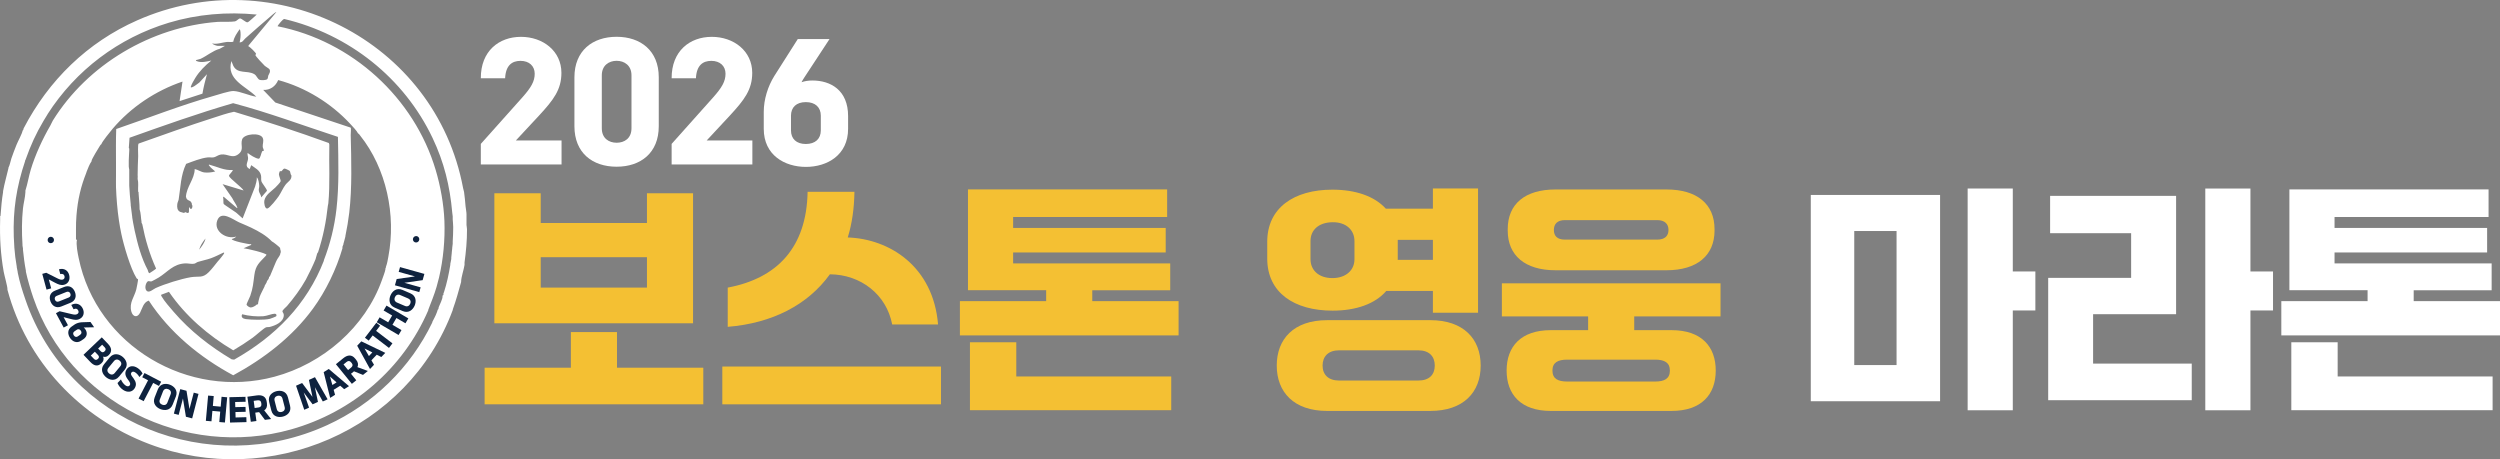 <?xml version="1.0" encoding="UTF-8"?>
<svg id="_레이어_1" data-name="레이어_1" xmlns="http://www.w3.org/2000/svg" version="1.1" viewBox="0 0 520.52 95.63">
  <rect x="0" y="0" width="520.52" height="95.63" fill="#808080" stroke="none"/>
  <!-- Generator: Adobe Illustrator 29.8.3, SVG Export Plug-In . SVG Version: 2.1.1 Build 3)  -->
  <defs>
    <style>
      .st0 {
        fill: #fff;
      }

      .st1 {
        fill: #f4c033;
      }

      .st2 {
        fill: #0e223e;
      }
    </style>
  </defs>
  <g>
    <g>
      <path class="st1" d="M128.47,76.56h17.96v7.62h-45.53v-7.62h17.96v-7.42h9.6v7.42ZM144.3,40.24v27.07h-41.37v-27.07h9.65v6.19h22.12v-6.19h9.6ZM112.58,59.88h22.12v-6.33h-22.12v6.33Z"/>
      <path class="st1" d="M150.39,76.31h45.53v7.87h-45.53v-7.87ZM151.52,68.05v-8.17c10.34-1.93,16.43-8.41,16.63-19.94h9.75c-.05,3.46-.5,6.63-1.39,9.5,8.71.3,17.81,6.04,18.8,18.11h-9.55c-1.19-6.23-6.53-10.39-12.97-10.44-4.6,6.38-12.02,10.19-21.28,10.94Z"/>
      <path class="st1" d="M227.43,62.7h17.96v7.13h-45.53v-7.13h17.96v-2.28h-16.28v-20.98h41.47v5.74h-32.07v2.28h31.77v5.1h-31.77v2.28h32.71v5.59h-16.23v2.28ZM211.6,71.26v7.12h32.26v7.03h-41.91v-14.15h9.65Z"/>
      <path class="st1" d="M263.85,53.84v-3.51c0-7.03,5.54-10.84,13.56-10.84,4.8,0,8.76,1.34,11.13,3.96h9.8v-4.21h9.4v25.88h-9.4v-4.55h-9.7c-2.33,2.72-6.33,4.11-11.18,4.11-8.02,0-13.61-3.76-13.61-10.84ZM297.8,66.66c6.88,0,10.49,3.86,10.49,9.45s-3.61,9.45-10.49,9.45h-21.48c-6.98,0-10.49-3.96-10.49-9.45s3.51-9.45,10.49-9.45h21.48ZM272.86,53.99c0,2.23,1.68,3.91,4.55,3.91s4.6-1.68,4.6-3.91v-3.81c0-2.28-1.73-3.96-4.6-3.91-2.87.05-4.55,1.63-4.55,3.91v3.81ZM295.32,79.23c2.28,0,3.41-1.24,3.41-3.12s-1.14-3.17-3.41-3.17h-16.53c-2.23,0-3.42,1.29-3.42,3.17s1.19,3.12,3.42,3.12h16.53ZM298.34,49.94h-7.32v4.16h7.32v-4.16Z"/>
      <path class="st1" d="M358.22,65.87h-17.96v2.87h7.77c6.23,0,9.2,3.42,9.2,8.41s-2.97,8.41-9.2,8.41h-25.14c-6.23,0-9.2-3.42-9.2-8.41s2.97-8.41,9.2-8.41h7.77v-2.87h-17.96v-6.88h45.53v6.88ZM323.87,56.27c-6.33,0-9.95-3.07-9.95-8.26v-.3c0-5.25,3.61-8.26,9.95-8.26h23.11c6.33,0,10,3.02,10,8.26v.3c0,5.2-3.66,8.26-10,8.26h-23.11ZM344.61,74.88h-18.31c-1.93,0-3.07.59-3.07,2.28s1.14,2.28,3.07,2.28h18.31c1.93,0,3.07-.59,3.07-2.28s-1.14-2.28-3.07-2.28ZM323.53,47.91c0,1.19.69,1.98,2.28,1.98h19.25c1.58,0,2.33-.79,2.33-1.98v-.05c0-1.19-.74-2.03-2.33-2.03h-19.25c-1.58,0-2.28.84-2.28,2.03v.05Z"/>
      <path class="st0" d="M377.02,83.54v-42.95h26.92v42.95h-26.92ZM386.07,48.1v27.91h8.81v-27.91h-8.81ZM423.78,56.52v8.12h-4.7v20.78h-9.4v-46.17h9.4v17.27h4.7Z"/>
      <path class="st0" d="M435.8,65.42v10.29h20.54v7.62h-29.89v-25.48h17.27v-9.3h-16.87v-7.77h26.23v24.64h-17.27ZM473.26,56.52v8.12h-4.7v20.78h-9.4v-46.17h9.4v17.27h4.7Z"/>
      <path class="st0" d="M502.56,62.7h17.96v7.13h-45.53v-7.13h17.96v-2.28h-16.28v-20.98h41.47v5.74h-32.07v2.28h31.77v5.1h-31.77v2.28h32.71v5.59h-16.23v2.28ZM486.72,71.26v7.12h32.26v7.03h-41.91v-14.15h9.65Z"/>
    </g>
    <g>
      <path class="st0" d="M107.4,29.24h9.52v5h-16.81v-4.28l8.69-9.73c1.76-1.99,2.53-3.27,2.53-4.88s-1.16-2.68-2.95-2.68-3.09.95-3.21,3.63h-5.06c-.03-5.68,3.78-8.63,8.36-8.63s8.42,2.95,8.42,7.5c0,3.51-1.67,5.65-4.64,8.87l-4.85,5.21Z"/>
      <path class="st0" d="M119.6,26.29v-10.21c0-5.53,3.78-8.42,8.78-8.42s8.78,2.89,8.78,8.42v10.21c0,5.56-3.78,8.42-8.78,8.42s-8.78-2.86-8.78-8.42ZM131.48,26.71v-11.04c0-2.02-1.46-3.01-3.09-3.01s-3.09.98-3.09,3.01v11.04c0,2.08,1.46,3.01,3.09,3.01s3.09-.92,3.09-3.01Z"/>
      <path class="st0" d="M147.13,29.24h9.52v5h-16.81v-4.28l8.69-9.73c1.76-1.99,2.53-3.27,2.53-4.88s-1.16-2.68-2.95-2.68-3.09.95-3.21,3.63h-5.06c-.03-5.68,3.78-8.63,8.36-8.63s8.42,2.95,8.42,7.5c0,3.51-1.67,5.65-4.64,8.87l-4.85,5.21Z"/>
      <path class="st0" d="M176.58,24.18v2.65c0,5.48-4.37,7.92-8.78,7.92s-8.78-2.44-8.78-7.92v-3.54c0-2.59.86-5.33,2.2-7.47l4.88-7.68h6.61l-5.21,7.94c-.24.36-.45.71-.62,1.04.68-.24,1.43-.36,2.26-.36,3.78,0,7.44,1.99,7.44,7.41ZM170.9,24.09c0-1.75-1.16-2.83-3.12-2.83s-3.09,1.07-3.09,2.83v3.06c0,1.76,1.13,2.83,3.09,2.83s3.12-1.07,3.12-2.83v-3.06Z"/>
    </g>
  </g>
  <path class="st0" d="M4.91,26.75c5.21-10.02,13.27-17.92,23.65-22.51,28.54-12.64,62.11,4.15,67.86,34.93.05.28.17.59.2.81.15.9.22,2.02.31,2.95.05.49.2,1.25.2,1.68v2.24c0,.17.1.56.1.87,0,.03,0,.07,0,.1.02,2.21-.21,4.63-.51,6.82-.02.16.02.35,0,.51-.15,1-.7,2.55-.71,3.46,0,.03,0,.07,0,.1-.53,1.91-1.05,3.83-1.73,5.7-.01.03.01.07,0,.1-9.31,25.13-38.28,37.37-63.21,27.94-14.4-5.45-25.49-17.16-29.52-32.11,0-.03,0-.07,0-.1.03-.55-.64-2.86-.78-3.65C.13,52.99-.08,49.46.03,45.79c0-.03,0-.07,0-.1,0-.1,0-.2,0-.31,0-.03,0-.07,0-.1,0-.07,0-.14,0-.2,0-.03,0-.07,0-.1,0,0,.1-.03.1-.1s0-.14,0-.2c.11-1.58.25-3.12.51-4.68.01-.06-.01-.14,0-.2.28-1.61.76-3.19,1.12-4.78,0-.03.01-.1,0-.1.31-.59.4-1.31.61-1.93.31-.93.71-1.93,1.07-2.85.29-.73,1.18-2.32,1.27-2.96.18-.08.15-.3.2-.41ZM24.15,33.68c0-2.27-.04-4.56.05-6.82,6.71-2.3,13.37-4.92,20.21-6.87.93-.27,3.38-1.07,4.2-1.04,1.44.06,3.3.99,4.76,1.19-2.15-2.2-6.32-3.53-5.19-7.43l.39.98c.9,1.8,2.87.89,4.36,1.74.56.32.67,1.1,1.22,1.22.32.07,1.27.07,1.5-.18.18-.19.12-.49.2-.71.18-.45.55-.8.25-1.35-.06-.12-.77-.52-.96-.69-.29-.26-2-2.08-1.97-2.27.01-.07.14-.15.15-.22.02-.19-1.28-1.5-1.59-1.58v-.15s5.8-6.98,5.8-6.98c-.08-.07-.66.42-.76.51-1.93,1.62-3.82,3.32-5.71,4.98-.38.34-.52.81-1.17.82.16-.67.25-1.39.19-2.07-.01-.13-.06-.63-.19-.67-.56.85-1.13,1.56-1.32,2.6-.45.12-.92,0-1.38.05-.98.1-2.03.54-3,.3.11.25.96.51,1.17.51h1.48l-1.08.6c-1.47.41-2.66,1.48-4,2.1-.27.12-.88.22-.92.25-.13.11,0,.18.13.23.92.38,2.1.09,3.03-.13-1.29,1.05-2.47,2.21-3.34,3.63-.28.46-.79,1.32-.93,1.82-.08.27.25.12.38.07.48-.19.96-.66,1.4-.94l1.58-1.73c-.37,1.34-.71,2.68-.94,4.05l-4.76,1.55.61-4.07c-5.61,1.91-10.71,5.32-14.55,9.83-.42.5-2.25,2.75-2.34,3.2-.15.08-.22.22-.31.35-.28.44-1.72,2.79-1.73,3.11,0,.03,0,.07,0,.1-.46.65-.72,1.41-1.02,2.14-.04.11-.06.21-.1.31-.56,1.43-.97,2.67-1.32,4.17-.38,1.65-.57,3-.71,4.68-.08.99-.11,1.96-.1,2.95,0,.07,0,.14,0,.2s0,.13,0,.2c0,.3,0,.61,0,.92,0,.27,0,.54,0,.81l.2-.1s0,.07,0,.1c-.22.93.15,2.78.36,3.77,3.73,18.28,22.84,29.54,40.79,24.71,10.06-2.71,18.87-10.29,22.37-20.17.18-.52.65-1.72.71-2.19,0-.05,0-.2,0-.2.06-.06.07-.13.1-.2.01-.03-.01-.07,0-.1.28-.75.36-1.36.51-2.14,1.63-8.64-.38-18.33-5.9-25.24-.12-.15-.21-.33-.41-.41-.23-.52-1.2-1.53-1.63-1.99-3.99-4.31-9.32-7.59-15-9.12-.54,1.31-1.68,2.12-3.12,2.05l2.52,2.62,15.68,5.23c.15.13,0,1.27.02,1.55.13,5.22.3,10.93-.3,16.14-.19,1.61-.48,3.3-.81,4.89,0,.03,0,.07,0,.1-.11.5-.28,1.02-.41,1.53,0,.03,0,.07,0,.1-.04.14-.16.34-.2.51-.02.08.02.22,0,.31-1.25,4.32-3.47,8.92-6.13,12.55-4.3,5.89-10.24,10.43-16.61,13.89-6.95-3.74-13.24-8.91-17.58-15.55-1.12.33-1.36,1.63-1.81,2.51-.57,1.14-1.52.89-1.83-.25-.49-1.83.64-3.01,1.04-4.61.07-.28.39-1.91.36-2.07-.02-.09-.22-.11-.3-.23-1.28-2.04-2.66-6.79-3.17-9.2-.19-.88-.38-1.96-.51-2.85-.33-2.21-.53-4.68-.61-6.92-.03-.78.01-1.56,0-2.34,0-.07,0-.14,0-.2,0-.03,0-.07,0-.1,0-.07,0-.14,0-.2,0-.34,0-.68,0-1.02,0-.14,0-.27,0-.41,0-.34,0-.68,0-1.02ZM9.9,23.8c-.29.46-.54.86-.81,1.32-1.62,2.73-2.71,5.14-3.77,8.14-.02.05-.07.12-.1.2-.01.03.01.07,0,.1-.23.68-.41,1.24-.61,1.93-1.58,5.41-2.03,10.26-1.63,15.88,0,.03,0,.07,0,.1.11,1.48.26,2.62.51,4.07,0,.03,0,.07,0,.1.06.35.13.68.2,1.02,0,.03,0,.07,0,.1.43,2.11.94,3.7,1.63,5.7,8.79,25.63,38.28,37.28,62.84,26.04,9.5-4.35,17.33-11.94,21.85-21.36.01-.03-.01-.07,0-.1.31-.65.68-1.24.92-1.93.07-.21.16-.38.2-.61.18-.09.15-.27.2-.41.01-.03-.01-.07,0-.1.21-.55.88-1.81.81-2.34,0-.03,0-.1,0-.1.31-.11.15-.36.2-.51.02-.05.07-.11.1-.2.61-1.87,1-3.76,1.32-5.7.01-.06-.01-.14,0-.2.05-.34.16-.67.2-1.02.01-.1-.01-.21,0-.31.04-.29.07-.61.1-.92,0-.03,0-.07,0-.1.03-.31.08-.6.1-.92,0-.03,0-.07,0-.1.02-.22.08-.51.1-.81.01-.17,0-.34,0-.51.05-.95.11-1.88.1-2.85,0-.07,0-.14,0-.2,0-.52-.08-1.04-.1-1.53,0-.03,0-.07,0-.1,0-.02,0-.05,0-.1,0-.13,0-.27,0-.41-.02-.3-.08-.56-.1-.81-.49-5.55-1.7-10.48-4.09-15.51-5.95-12.52-17.4-21.58-30.89-24.79-.19.01-.56.45-.71.6-.1.1-.73.85-.66.92,15.45,3.06,28.43,14.86,32.91,29.95.99,3.33,1.67,7.08,1.81,10.56.15,3.89-.23,8.02-1.12,11.81-.15.64-.33,1.31-.51,1.93-.47,1.62-1.13,3.21-1.73,4.78,0,.03,0,.07,0,.1-5.26,12.2-15.81,21.22-28.58,24.81-22.09,6.21-46.18-5.66-53.67-27.45-.52-1.52-1.21-3.85-1.53-5.39-.01-.06.01-.14,0-.2-.28-1.42-.46-2.94-.61-4.38,0-.03,0-.07,0-.1s0-.07,0-.1,0-.07,0-.1c-.02-.19-.09-.38-.1-.61,0-.07,0-.14,0-.2-.16-2.49-.16-5,.1-7.48.12-1.09.47-2.35.51-3.41,0-.1,0-.2,0-.31.46-1.43.69-2.94,1.12-4.38.92-3.05,2.47-6.41,4.07-9.16.19-.32.37-.8.51-1.02C18.26,13.4,31.51,5.59,45.27,4.56c1.04-.08,2.74.06,3.66-.11.34-.06.75-.59,1.03-.61.36-.03,1.24.9,1.6.8.26-.07,1.6-1.35,1.9-1.61-6.15-.6-12.39-.08-18.3,1.7-10.47,3.16-19.39,9.88-25.27,19.06ZM67.41,54.24c1.34-3.46,2.23-7.04,2.65-10.74.56-4.98.39-10,.3-15-7.26-2.37-14.43-5.06-21.82-7.02-7.28,2.11-14.43,4.66-21.57,7.2-.04.69-.12,1.41-.15,2.1,0,.08.09.14.09.15,0,.03,0,.07,0,.1,0,.1,0,.2,0,.31-.02.64-.09,1.35-.1,2.04,0,.07,0,.14,0,.2,0,.17,0,.34,0,.51,0,.07,0,.14,0,.2s0,.14,0,.2,0,.14,0,.2c0,.25.1.49.1.61,0,.07,0,.14,0,.2,0,.67-.02,1.43,0,2.14,0,.14,0,.27,0,.41,0,.17,0,.34,0,.51,0,.03,0,.07,0,.1.06,1.37.18,2.53.31,3.87,0,.07,0,.14,0,.2.09.87.18,1.58.31,2.44,0,.03,0,.07,0,.1.12.8.25,1.45.41,2.24.04.17.06.33.1.51.62,2.82,1.38,5.69,2.75,8.25.01.03-.01.08,0,.1.08.14.17.56.35.5.1-.04,1.35-.87,1.36-.95-1.34-2.97-2.25-6.02-2.87-9.22-.03-.14-.15-.26-.16-.3-.01-.06.01-.14,0-.2-.15-.86-.12-1.81-.41-2.65,0-.07,0-.14,0-.2,0-.95-.15-2.07-.2-3.05,0-.07,0-.14,0-.2-.01-.18-.1-.19-.1-.2,0-.03,0-.07,0-.1-.04-.83.11-1.75-.1-2.54,0-.03,0-.07,0-.1.05-.41,0-.44,0-.71,0-1.32.06-2.61.11-3.91.01-.45-.12-2.47.1-2.65,5.16-1.82,10.31-3.69,15.52-5.35,1.43-.46,2.87-.97,4.34-1.27,6.64,1.99,13.23,4.14,19.74,6.51l.1.3c-.1,4.08.18,8.2-.21,12.27,0,.1-.08.31-.1.51-.35,3.29-1,6.53-2.04,9.67-.23.18-.21.47-.31.71s-.13.54-.2.71c-.51,1.25-1.29,2.88-1.93,4.07-.04.07-.07.14-.1.2-1.07,1.91-2.49,3.84-3.92,5.5-.22.26-1.01.85-.95,1.14.05.24.31.37.28.83-.08,1.39-1.77,2.09-2.92,2.38-.27.07-.52-.01-.81.1-.47.19-2.15,1.72-2.74,2.14-1.31.94-2.67,1.82-4.05,2.63-5.23-3.1-9.95-7.15-13.39-12.18l-1.62.61c-.04.19.06.28.14.42.47.86,1.78,2.35,2.46,3.14,3.42,3.97,7.59,7.22,12.09,9.89l.51.06c8.51-4.81,15.12-11.44,18.7-20.65ZM38.71,41c.11-2.11,1.81-3.72,1.83-5.8.69.13,1.29.61,1.99.7s1.57,0,2.28-.2c-.41-.4-.88-.69-1.22-1.17-.06-.08-.21-.17-.05-.26,1.63.42,3.2,1.28,4.94,1.12-.05.38-.87.98-.8,1.25.13.51,2.69,2.35,3.04,3.02l-4.38-1.32,2.02,2.92c.27.59.85,1.31,1.04,1.92.02.05.03.17-.05.15l-2.75-2.34c-.13-.06-.16,0-.14.13.09.44.01,1.06.1,1.33.05.15,2.2,1.5,2.58,1.8.48.38.91.83,1.38,1.22l2.59-6.62c.17-.63.4-1.26.36-1.93.36.36.48,1.28.5,1.79.02.35-.15.62-.07,1.09.08.41.48.85.49,1.3l1.19-1.37c.03-.34-1.03-1.55-1.15-1.98-.11-.4,0-.81-.09-1.23-.22-1.09-1.25-1.54-2.04-2.13l-.3.81c-1.17-.56-.39-1.36-.35-2.19.02-.38-.18-.76-.1-1.17.52.41,1.67,1.17,2.31,1.21.34.02.53-1.26.73-1.55.09-.12.3,0,.32-.11.05-.27-.18-.52-.21-.81-.06-.62.28-1.18.01-1.84-.49-1.2-3.9-.92-4.3.29s.49,2.1-.79,3.08-2.18-.13-3.61.06c-.55.07-1.04.49-1.46.58s-.88-.02-1.3.02c-1.49.17-3.1.84-4.5,1.35-1.14,2.37-1.15,4.89-1.55,7.4-.04.26-.26.64-.29.98-.07.62-.04,1.31.6,1.61.05.03.72.22.76.22.11,0,.22-.14.32-.15.16-.01.26.14.41.16.68.09.06-1,.54-1.2.04.68.55.35.52-.26,0-.14-.1-.21-.11-.25-.01-.06.02-.15,0-.2-.25-.77-.64-.55-1.02-.96-.16-.17-.13-.34-.2-.46ZM60.26,35.54c-.12-.1-.88-.46-1.03-.44-.29.03-.47.48-.66.56-.1.04-.25-.07-.29-.04-.05.04-.21.52-.21.64,0,.4.43,1.24.36,1.49-.07.24-.9,1.1-1.13,1.32-.81.78-2.03,1.48-2.27,2.72-.08.41.08,1.7.62,1.63.5-.07,2.05-2.09,2.39-2.59.49-.73.88-1.68,1.4-2.36s1.35-.99,1.23-1.97c-.28-.27-.14-.72-.4-.95ZM52.35,47.42c-.85-.41-1.72-.74-2.58-1.13-1.27-.58-3.77-2.58-4.55-.35s1.94,3.98,3.97,3.31c-.2.25-.61.43-.92.51-.26.34,3.67,1.18,3.97,1.07l.1.15-1.63.71c.59.03,4.78,1.01,4.78,1.38-.09.06-.14.19-.2.25-1.27,1.36-2.06,1.88-2.33,3.93-.23,1.7-.27,2.66-.85,4.34-.12.35-.76,1.61-.77,1.78-.02.27.58.64.85.65.36.01,1.02-.33,1.27-.62.03,0,.07,0,.1,0,.25-.06.16-.26.2-.41.1-.36.18-.89.31-1.22.22-.6.72-1.5,1.02-2.14.01-.03-.01-.07,0-.1.08-.16.27-.43.41-.71.04-.08.05-.2.1-.31.07-.14.37-.37.41-.71,0-.03,0-.08,0-.1.26-.18.29-.47.41-.71.2-.42.33-.82.51-1.22s.34-.85.51-1.22c.05-.12.14-.27.2-.41.18-.39.56-.76.71-1.22,0-.03,0-.07,0-.1.04-.15.12-.2.11-.46s-.07-.29-.11-.46c-.02-.08.01-.19-.05-.3-.1-.18-1.54-1.32-1.68-1.33-1.19-1.24-2.73-2.1-4.28-2.85ZM41.46,52c.51-.65,1.18-1.5,1.32-2.34-.53.67-1.11,1.51-1.32,2.34ZM33.01,57.8c-.19.12-1.3.74-1.42.77-.46.12-.66-.23-.96.15-.37.46-.55,1.45-.05,1.87s1.3-.36,1.83-.61c1.88-.86,5.28-1.92,7.31-2.26,1.68-.28,2.42.28,3.74-1.05.69-.69,1.28-1.5,1.88-2.24.19-.24.4-.42.61-.71.16-.22.64-.78.71-.97.05-.13-.02-.19-.15-.15-.85.4-1.71.85-2.6,1.17s-1.81.48-2.7.76c-.27.09-.48.3-.75.37-.54.13-1.27-.09-1.9-.06-2.52.12-3.62,1.77-5.54,2.96ZM57.52,65.82c.15-.26-.03-.5-.33-.5-.57,0-1.61.46-2.34.52-1.37.11-3.12-.05-4.43-.41-.31.64.18.93.77,1.01,1.18.16,3.9.23,5.01-.06.2-.05,1.27-.46,1.33-.55Z"/>
  <g>
    <path class="st2" d="M10.54,49.3c.37-.02.68.26.7.63.02.37-.26.68-.63.7-.37.02-.68-.26-.69-.63-.02-.37.26-.68.62-.7Z"/>
    <path class="st2" d="M10.16,58.18l.5,1.86-.97.26-.89-3.28.83-.23,2.35,1.18c.48.24.77.32,1.08.24.31-.08.46-.37.37-.72s-.35-.55-.88-.43l-.27-.99c1.11-.31,1.88.28,2.12,1.17.25.93-.13,1.8-1.02,2.04-.68.18-1.19-.03-1.97-.44l-1.27-.67Z"/>
    <path class="st2" d="M11.44,60.52l1.91-.77c1.04-.42,1.86.07,2.24,1.01.38.94.12,1.86-.91,2.28l-1.91.77c-1.04.42-1.86-.07-2.24-1.01-.38-.94-.13-1.86.91-2.28ZM12.25,62.77l2.07-.83c.38-.15.45-.5.33-.81-.12-.31-.42-.5-.8-.35l-2.07.83c-.39.16-.45.5-.33.81.12.31.41.51.8.35Z"/>
    <path class="st2" d="M13.24,66.03l.91,1.69-.89.48-1.61-2.99.76-.41,2.56.61c.52.12.83.14,1.11-.02.29-.15.37-.46.19-.78-.17-.32-.47-.46-.95-.22l-.48-.9c1.01-.55,1.9-.16,2.34.66.46.85.28,1.78-.53,2.22-.62.34-1.17.25-2.02.02l-1.39-.36Z"/>
    <path class="st2" d="M17.35,70.63l-.44.3c-.91.63-1.82.18-2.32-.56-.5-.73-.6-1.74.32-2.37l.59-.41c.43-.3.99-.46,1.5-.49l1.84-.06.76,1.1-1.92.04c-.09,0-.17,0-.25.01.12.09.22.2.32.34.43.63.52,1.47-.38,2.09ZM16.71,69.68c.29-.2.34-.52.11-.84s-.53-.39-.82-.19l-.51.35c-.29.2-.34.51-.12.84.22.33.54.4.83.2l.51-.35Z"/>
    <path class="st2" d="M17.38,73.88l3.81-3.64,1.32,1.38c.76.8.85,1.62.14,2.3l-.05.05c-.33.32-.71.42-1.13.29.21.52.08.96-.32,1.34l-.03.03c-.8.77-1.57.52-2.31-.26l-1.43-1.5ZM18.9,74.03l.66.69c.25.26.53.28.79.04l.06-.05c.26-.25.25-.52,0-.79l-.66-.69-.84.8ZM20.43,72.57l.54.56c.27.29.55.27.78.04l.06-.06c.23-.22.27-.5,0-.78l-.54-.56-.84.8Z"/>
    <path class="st2" d="M21.68,75.83l1.15-1.39c.88-1.07,2.03-.71,2.72-.13.68.56,1.27,1.63.39,2.7l-1.15,1.39c-.88,1.07-2.04.7-2.72.13-.68-.56-1.27-1.63-.39-2.7ZM23.89,77.66l1.15-1.4c.38-.45.21-.9-.13-1.18-.34-.28-.81-.35-1.18.1l-1.15,1.4c-.38.46-.21.9.13,1.18.34.28.81.35,1.18-.1Z"/>
    <path class="st2" d="M24.46,79.76l.72-.76c.16.41.52.96.98,1.27.32.21.66.24.86-.05.19-.27.07-.57-.28-1.05l-.17-.23c-.54-.75-.63-1.38-.19-2.04.51-.77,1.4-.86,2.28-.27.45.29.81.71,1.02,1.14l-.66.73c-.24-.44-.54-.74-.86-.96-.3-.2-.62-.24-.81.04-.2.29-.02.56.29.98l.17.23c.5.69.69,1.34.2,2.09-.54.81-1.5.88-2.37.3-.56-.37-.94-.87-1.17-1.41Z"/>
    <path class="st2" d="M28.85,82.98l1.98-3.8-1.21-.63.46-.88,3.48,1.81-.46.88-1.21-.63-1.98,3.8-1.06-.55Z"/>
    <path class="st2" d="M32.2,82.75l.66-1.67c.51-1.29,1.71-1.3,2.55-.97.82.32,1.71,1.16,1.21,2.44l-.66,1.67c-.51,1.29-1.72,1.29-2.55.97s-1.71-1.16-1.21-2.44ZM34.86,83.8l.66-1.69c.22-.55-.08-.92-.49-1.08-.41-.16-.88-.09-1.09.46l-.66,1.69c-.22.55.08.92.49,1.08s.88.09,1.09-.46Z"/>
    <path class="st2" d="M40.33,81.75l1,.26-1.32,5.1-1.3-.34-.62-3.8-.89,3.41-1-.26,1.33-5.1,1.3.34.62,3.8.89-3.41Z"/>
    <path class="st2" d="M42.86,87.61l.47-5.25,1.17.1-.18,2.06,1.63.15.18-2.06,1.17.11-.47,5.25-1.17-.1.19-2.17-1.63-.15-.19,2.17-1.17-.1Z"/>
    <path class="st2" d="M47.89,87.97l-.13-5.27,3.35-.08.03,1.03-2.18.05.03,1.07,2.13-.05.03,1.02-2.13.05.03,1.13,2.24-.06.03,1.03-3.41.09Z"/>
    <path class="st2" d="M56.45,87.25l-1.29.17-1.21-1.61-.8.11.24,1.74-1.17.16-.71-5.22,1.96-.27c1.09-.15,1.91.2,2.06,1.33l.05.34c.09.69-.13,1.16-.57,1.45l1.43,1.79ZM52.82,83.46l.2,1.49.8-.11c.46-.06.65-.33.6-.72l-.03-.24c-.05-.39-.31-.59-.77-.53l-.8.11Z"/>
    <path class="st2" d="M56.49,85.46l-.44-1.74c-.34-1.34.63-2.05,1.5-2.27.86-.22,2.06-.06,2.4,1.28l.44,1.74c.34,1.34-.64,2.06-1.5,2.27-.86.22-2.06.06-2.4-1.28ZM59.27,84.76l-.45-1.75c-.15-.57-.6-.7-1.03-.6-.43.11-.76.44-.62,1.01l.45,1.75c.15.57.6.7,1.03.6.43-.11.76-.44.62-1.01Z"/>
    <path class="st2" d="M68.21,83.14l-1,.45-1.65-2.98.64,3.07-1.11.5-1.86-2.48,1.12,3.17-1,.45-1.71-5.01,1.26-.57,2.16,2.89-.74-3.53,1.26-.57,2.63,4.6Z"/>
    <path class="st2" d="M71.65,81.02l-.81-.71-1.37.85.29,1.04-1.02.64-1.35-5.36,1.06-.66,4.22,3.58-1.02.63ZM69.2,80.16l.87-.54-1.36-1.21.49,1.75Z"/>
    <path class="st2" d="M76.59,77.24l-1.01.82-1.87-.75-.63.51,1.1,1.36-.92.74-3.32-4.09,1.54-1.25c.85-.69,1.73-.82,2.45.06l.22.27c.44.54.49,1.06.27,1.53l2.15.79ZM71.52,75.88l.95,1.17.63-.51c.36-.29.39-.62.14-.93l-.16-.19c-.25-.31-.57-.35-.93-.05l-.63.51Z"/>
    <path class="st2" d="M79.4,74.34l-.96-.49-1.11,1.17.54.93-.83.88-2.67-4.85.86-.91,4.99,2.4-.83.87ZM76.81,74.13l.71-.75-1.62-.82.91,1.57Z"/>
    <path class="st2" d="M80.99,72.44l-3.4-2.6-.82,1.08-.79-.6,2.37-3.11.79.6-.83,1.08,3.4,2.6-.72.95Z"/>
    <path class="st2" d="M82.99,69.75l-4.55-2.66.6-1.02,1.78,1.04.83-1.42-1.78-1.04.6-1.02,4.55,2.66-.6,1.02-1.88-1.1-.83,1.42,1.88,1.1-.6,1.02Z"/>
    <path class="st2" d="M83.85,64.77l-1.65-.71c-1.27-.54-1.25-1.74-.89-2.57.35-.81,1.21-1.67,2.48-1.13l1.65.71c1.27.54,1.24,1.76.89,2.57-.35.81-1.21,1.67-2.48,1.13ZM84.98,62.14l-1.66-.71c-.54-.23-.92.05-1.1.45-.17.4-.11.87.43,1.11l1.66.71c.54.23.92-.05,1.1-.45.17-.4.11-.87-.43-1.1Z"/>
    <path class="st2" d="M83.01,56.6l.28-.99,5.07,1.42-.36,1.3-3.81.55,3.39.95-.28.99-5.07-1.42.36-1.3,3.81-.55-3.4-.95Z"/>
    <path class="st2" d="M86.6,50.49c-.37-.02-.65-.33-.63-.7.02-.37.33-.65.7-.64s.65.33.63.7c-.02.37-.33.65-.69.64Z"/>
  </g>
</svg>